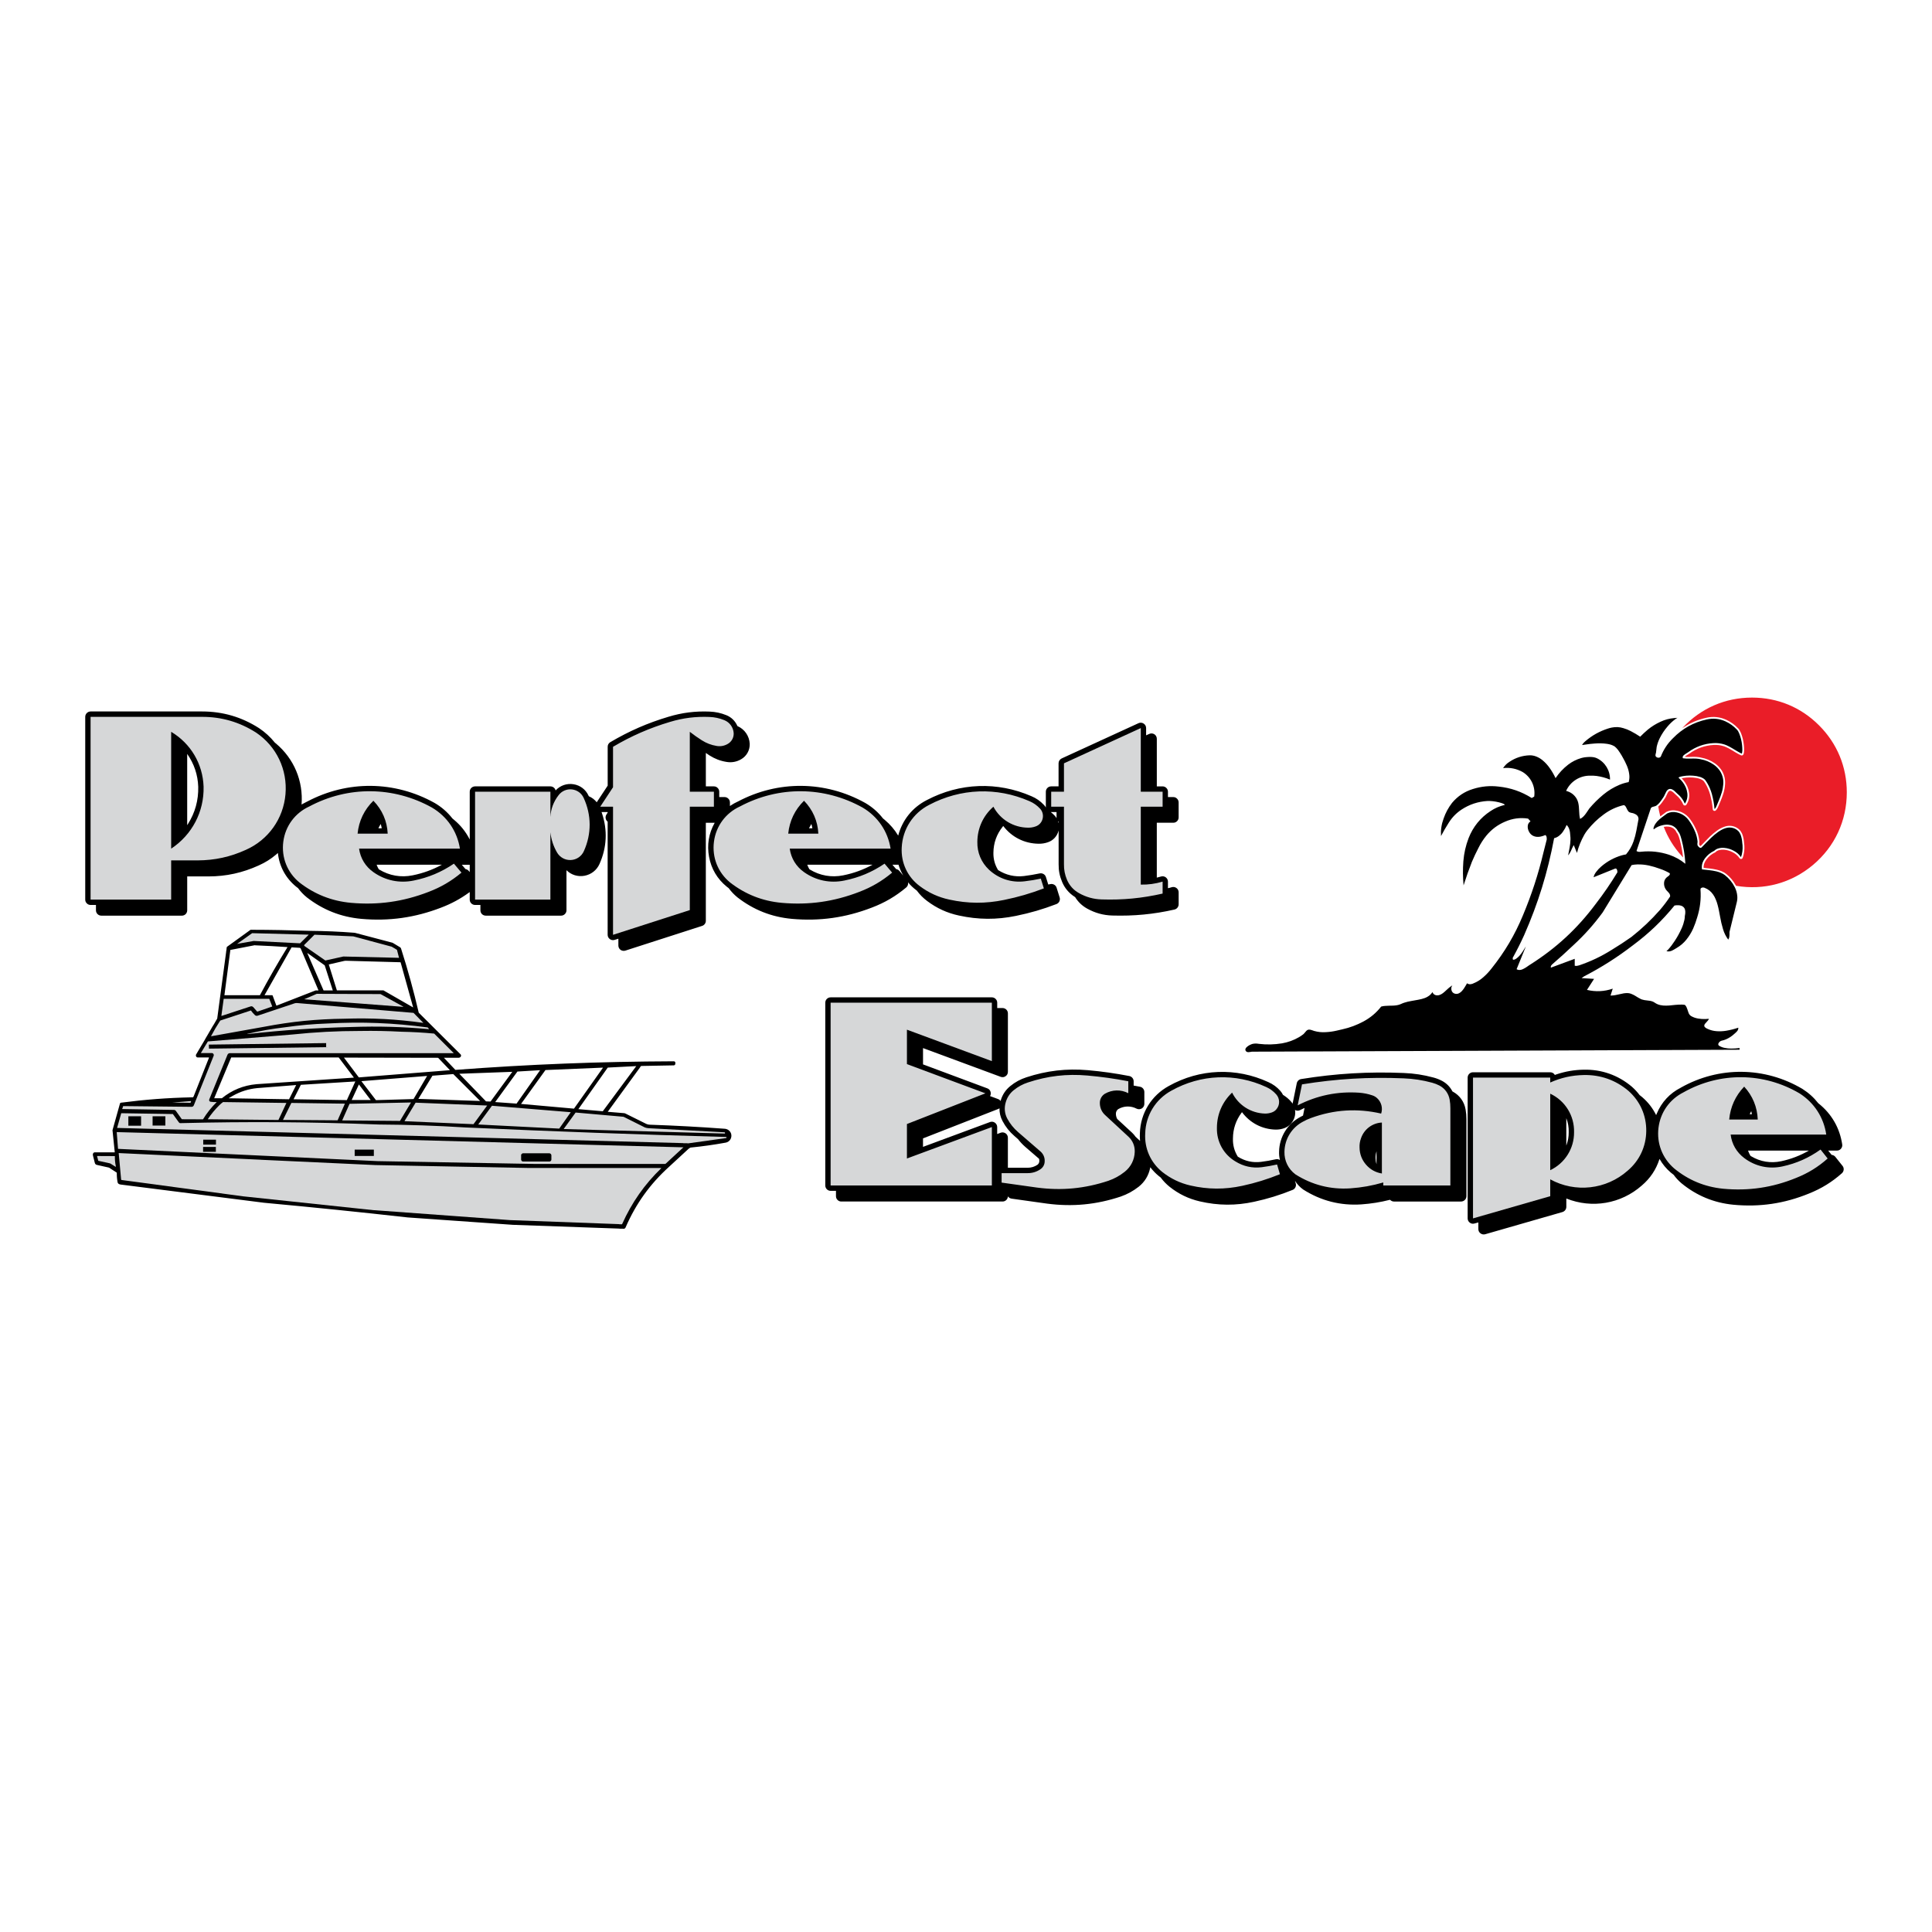 <?xml version="1.0" encoding="utf-8"?>
<!-- Generator: Adobe Illustrator 13.0.0, SVG Export Plug-In . SVG Version: 6.00 Build 14948)  -->
<!DOCTYPE svg PUBLIC "-//W3C//DTD SVG 1.0//EN" "http://www.w3.org/TR/2001/REC-SVG-20010904/DTD/svg10.dtd">
<svg version="1.0" id="Layer_1" xmlns="http://www.w3.org/2000/svg" xmlns:xlink="http://www.w3.org/1999/xlink" x="0px" y="0px"
	 width="192.756px" height="192.756px" viewBox="0 0 192.756 192.756" enable-background="new 0 0 192.756 192.756"
	 xml:space="preserve">
<g>
	<polygon fill-rule="evenodd" clip-rule="evenodd" fill="#FFFFFF" points="0,0 192.756,0 192.756,192.756 0,192.756 0,0 	"/>
	<path fill-rule="evenodd" clip-rule="evenodd" d="M29.548,108.255l-3.859,0.303c-0.899,0.086-1.704,0.339-2.49,0.786l-0.389,0.23
		l6.028,0.1L29.548,108.255L29.548,108.255z M35.45,107.897l-5.432,0.335l-0.728,1.441l5.314,0.086L35.45,107.897L35.45,107.897z
		 M35.807,108.196l-0.719,1.55h1.894L35.807,108.196L35.807,108.196z M23.068,105.503l-1.699,4.071h0.764
		c1.008-0.818,2.16-1.288,3.457-1.405l9.72-0.655l-1.518-2.011H23.068L23.068,105.503z M42.612,107.347l-6.557,0.52l1.455,1.894
		l3.75-0.108L42.612,107.347L42.612,107.347z M45.224,107.161l-2.079,0.163l-1.405,2.313l6.164,0.208L45.224,107.161L45.224,107.161
		z M34.315,105.517l1.487,1.975l9.088-0.719l-1.18-1.238L34.315,105.517L34.315,105.517z M51.112,106.936l-5.287,0.194l2.666,2.756
		l0.452,0.014L51.112,106.936L51.112,106.936z M53.887,106.772l-2.264,0.136l-2.219,3.046l2.133,0.153L53.887,106.772
		L53.887,106.772z M60.154,106.533c-0.013-0.014-0.027-0.019-0.045-0.014l-5.689,0.239l-2.436,3.381l5.283,0.47L60.154,106.533
		L60.154,106.533z M63.48,106.366l-2.829,0.145c-0.014,0.004-0.023,0.014-0.032,0.026l-2.915,4.122l2.436,0.212L63.48,106.366
		L63.48,106.366z M25.414,94.305l-2.381,0.461c-0.019,0.005-0.032,0.005-0.05,0.005l-0.587,4.478c0,0.014-0.005,0.023-0.014,0.032
		c0.009,0.005,0.022,0.009,0.032,0.014h3.516c0.899-1.681,1.758-3.181,2.756-4.804c-1.107-0.077-2.115-0.131-3.222-0.176
		C25.445,94.314,25.432,94.31,25.414,94.305L25.414,94.305z M29.092,94.518l-2.702,4.776h0.768c0.009,0,0.023,0.005,0.032,0.009
		c0.004,0.01,0.014,0.019,0.014,0.031l0.366,0.985c0.004,0.005,0.009,0.009,0.018,0.014c0.005,0,0.014,0,0.018-0.005l3.873-1.509
		c0.014-0.005,0.027-0.005,0.045-0.005h0.253l-1.767-4.162c-0.023-0.054-0.077-0.09-0.136-0.09L29.092,94.518L29.092,94.518z
		 M30.651,95.073l1.631,3.741h0.922l-0.809-2.503L30.651,95.073L30.651,95.073z M34.524,95.855c-0.073,0-0.136,0.004-0.208,0.022
		l-1.514,0.348l0.809,2.585h4.645l2.965,1.703l-1.248-4.487c-0.009-0.018-0.031-0.027-0.049-0.023L34.524,95.855L34.524,95.855z
		 M24.998,92.764c2.061,0.004,3.936,0.041,5.996,0.108c1.482,0.014,2.829,0.072,4.312,0.186c0.072,0.004,0.135,0.013,0.203,0.036
		l3.62,0.954c0.018,0.005,0.032,0.009,0.049,0.018c0.009,0.004,0.019,0.009,0.032,0.018l0.714,0.43
		c0.041,0.027,0.072,0.067,0.086,0.113c0.696,2.178,1.247,4.18,1.767,6.407l4.175,4.158c0.023,0.026,0.036,0.054,0.045,0.085
		c0.014,0.082-0.022,0.158-0.086,0.204c-0.041,0.031-0.09,0.05-0.145,0.05h-1.478l1.144,1.211
		c7.483-0.561,14.302-0.827,21.804-0.858c0.014,0,0.027,0.004,0.041,0.009c0.068,0.022,0.113,0.09,0.104,0.162
		c-0.004,0.032-0.009,0.063-0.009,0.1c-0.004,0.036-0.018,0.067-0.045,0.095c-0.027,0.023-0.063,0.036-0.1,0.041l-3.213,0.059
		c-0.031,0-0.063,0.014-0.085,0.031c-0.027,0.027-0.05,0.06-0.063,0.1l-3.231,4.442l1.631,0.136c0.059,0.005,0.108,0.022,0.158,0.05
		l2.056,1.021c0.118,0.054,0.24,0.081,0.366,0.081c2.576,0.09,4.917,0.217,7.488,0.406c0.172,0.019,0.321,0.091,0.443,0.213
		c0.118,0.122,0.186,0.275,0.194,0.447s-0.045,0.334-0.149,0.47c-0.109,0.136-0.249,0.222-0.42,0.253
		c-1.198,0.217-2.295,0.371-3.507,0.492c-0.009,0-0.014,0-0.022,0.005l-0.158,0.104l-1.961,1.808
		c-1.911,1.73-3.312,3.687-4.338,6.05c-0.018,0.046-0.045,0.077-0.086,0.104c-0.022,0.019-0.05,0.027-0.077,0.027l-0.429-0.005
		c-0.018-0.004-0.041-0.009-0.059-0.009L51.158,122.2l-10.484-0.737c-4.921-0.551-9.399-1.007-14.33-1.464l-14.297-1.816
		c-0.072-0.009-0.131-0.027-0.194-0.059c-0.059-0.031-0.1-0.086-0.118-0.153c-0.059-0.316-0.086-0.615-0.082-0.936
		c0-0.027-0.018-0.055-0.041-0.068c-0.022-0.009-0.041-0.018-0.054-0.031l-0.578-0.375l-0.054-0.041
		c-0.027-0.018-0.059-0.031-0.09-0.036l-0.999-0.222l-0.163-0.04H9.656c-0.068-0.014-0.122-0.055-0.158-0.108
		c-0.018-0.027-0.027-0.055-0.036-0.086l-0.185-0.732c-0.009-0.036-0.014-0.067-0.014-0.1c-0.005-0.067,0.022-0.131,0.072-0.181
		c0.032-0.031,0.072-0.045,0.118-0.045h1.997l-0.226-2.21l0.746-2.661c0.009-0.045,0.045-0.077,0.09-0.082
		c2.418-0.315,4.627-0.483,7.063-0.537h0.104c0.018,0,0.032-0.009,0.045-0.022c0.022-0.019,0.036-0.046,0.045-0.072
		c0.005-0.014,0.009-0.027,0.019-0.041l1.5-3.777c0.005-0.01,0.009-0.023,0.014-0.036c0-0.005,0-0.014-0.005-0.019
		c-0.004-0.004-0.009-0.004-0.013-0.009h-1.094c-0.077,0-0.145-0.041-0.176-0.113c-0.027-0.054-0.027-0.113-0.004-0.172l0.059-0.099
		l0.836-1.41c0.013-0.041,0.031-0.072,0.054-0.104l0.059-0.1c0.018-0.04,0.041-0.072,0.063-0.107l0.059-0.1
		c0.018-0.041,0.041-0.072,0.063-0.108l0.059-0.1c0.014-0.027,0.027-0.05,0.041-0.072l0.361-0.619l0.131-0.208l0.326-0.564
		c0.004-0.005,0.004-0.01,0.004-0.014l0.89-6.639c-0.004-0.018-0.004-0.031,0-0.05c0.004-0.027,0.014-0.054,0.018-0.081
		c0.009-0.054,0.014-0.104,0.023-0.158c0-0.018,0-0.032,0-0.05c0.004-0.045,0.009-0.09,0.022-0.135
		c0.009-0.027,0.022-0.045,0.045-0.054L24.998,92.764L24.998,92.764z M37.791,86.727l0.045,0.027
		c1.017,0.615,2.165,0.813,3.326,0.579c1.053-0.212,1.979-0.551,2.923-1.058h-6.507l0.023,0.063
		C37.655,86.479,37.714,86.596,37.791,86.727L37.791,86.727z M80.756,86.727l0.045,0.027c1.017,0.615,2.165,0.813,3.326,0.579
		c1.053-0.212,1.979-0.551,2.924-1.058h-6.507l0.022,0.063C80.621,86.479,80.679,86.596,80.756,86.727L80.756,86.727z
		 M105.411,81.02h-0.533c-0.014,0-0.027,0-0.041,0l0.005,0.004c0.136,0.109,0.253,0.217,0.375,0.344
		c0.077,0.081,0.141,0.167,0.199,0.262v-0.004c-0.005-0.022-0.005-0.045-0.005-0.072V81.02L105.411,81.02z M90.119,87.355
		l-0.063-0.113c-0.176-0.316-0.307-0.624-0.411-0.967h-0.606l0.366,0.43l0.009,0.004c0.126,0.022,0.235,0.086,0.316,0.181
		L90.119,87.355L90.119,87.355z M37.99,82.212l-0.037,0.054c-0.077,0.126-0.14,0.244-0.203,0.375h0.334l-0.014-0.09
		C38.048,82.434,38.021,82.33,37.99,82.212L37.99,82.212z M80.955,82.212l-0.036,0.054c-0.077,0.126-0.14,0.244-0.208,0.375h0.339
		l-0.014-0.09C81.014,82.434,80.987,82.33,80.955,82.212L80.955,82.212z M116.527,88.616l0.177-0.041l0.203-0.059
		c0.163-0.049,0.334-0.018,0.47,0.082c0.141,0.104,0.217,0.258,0.217,0.43v1.197c0,0.244-0.176,0.465-0.415,0.52
		c-2.098,0.475-4.059,0.66-6.209,0.597c-0.899-0.027-1.713-0.253-2.504-0.691c-0.502-0.28-0.899-0.655-1.202-1.148l-0.072-0.045
		c-0.556-0.366-0.967-0.854-1.225-1.468c-0.244-0.574-0.356-1.139-0.348-1.763V82.85l-0.009,0.036
		c-0.141,0.542-0.533,0.972-1.067,1.148c-0.303,0.104-0.596,0.149-0.912,0.145c-1.41-0.013-2.685-0.651-3.538-1.771l-0.063,0.082
		c-0.601,0.75-0.908,1.626-0.917,2.585c-0.014,0.624,0.14,1.197,0.465,1.73l0.022,0.014c0.782,0.493,1.649,0.691,2.567,0.583
		c0.542-0.068,1.03-0.149,1.563-0.262c0.135-0.027,0.267-0.004,0.384,0.063c0.117,0.068,0.198,0.172,0.239,0.303l0.23,0.741
		l0.217-0.041c0.131-0.027,0.263-0.005,0.38,0.063c0.117,0.068,0.199,0.172,0.239,0.303l0.303,0.971
		c0.041,0.131,0.027,0.267-0.031,0.394c-0.059,0.122-0.163,0.212-0.289,0.262c-1.355,0.52-2.626,0.89-4.045,1.18
		c-1.929,0.397-3.76,0.384-5.685-0.036c-1.179-0.253-2.205-0.723-3.172-1.451c-0.402-0.303-0.732-0.633-1.031-1.04l-0.036-0.027
		c-0.316-0.235-0.583-0.488-0.836-0.791v0.013c0.031,0.185-0.037,0.371-0.181,0.493c-1.057,0.886-2.155,1.527-3.443,2.015
		c-2.603,1.003-5.188,1.369-7.962,1.121c-2.029-0.185-3.828-0.895-5.437-2.146c-0.339-0.275-0.614-0.569-0.876-0.921l-0.19-0.145
		c-0.94-0.764-1.541-1.776-1.763-2.969c-0.226-1.188-0.036-2.35,0.561-3.407h-0.885v9.783c0,0.23-0.149,0.434-0.371,0.506
		l-7.659,2.467c-0.163,0.05-0.339,0.022-0.479-0.077c-0.14-0.104-0.217-0.262-0.217-0.434v-0.678l-0.37,0.117
		c-0.167,0.055-0.339,0.027-0.479-0.077c-0.14-0.099-0.221-0.257-0.221-0.429V81.978c-0.108-0.081-0.176-0.199-0.199-0.334
		c-0.022-0.135,0.004-0.267,0.082-0.384l0.117-0.185V81.02h-0.61l0.041,0.113c0.574,1.69,0.488,3.438-0.244,5.065
		c-0.276,0.619-0.823,1.048-1.487,1.175c-0.665,0.126-1.329-0.077-1.808-0.551v3.999c0,0.145-0.059,0.276-0.158,0.375
		c-0.104,0.104-0.235,0.158-0.38,0.158h-7.515c-0.145,0-0.276-0.055-0.38-0.154c-0.099-0.104-0.153-0.235-0.153-0.38v-0.533h-0.533
		c-0.145,0-0.276-0.054-0.38-0.158c-0.099-0.099-0.153-0.23-0.153-0.375V89l-0.045,0.032c-0.89,0.65-1.78,1.129-2.811,1.522
		c-2.603,1.003-5.188,1.369-7.962,1.121c-2.029-0.185-3.828-0.895-5.436-2.146c-0.339-0.275-0.615-0.569-0.876-0.921l-0.19-0.145
		c-1.044-0.854-1.677-2.02-1.821-3.362l-0.171,0.153c-0.538,0.457-1.089,0.8-1.735,1.089c-1.618,0.737-3.236,1.094-5.012,1.098
		h-2.128v3.38c0,0.145-0.055,0.276-0.154,0.38c-0.104,0.099-0.234,0.154-0.379,0.154h-8.035c-0.145,0-0.275-0.055-0.379-0.154
		c-0.1-0.104-0.158-0.235-0.158-0.38v-0.533H9.037c-0.14,0-0.275-0.054-0.375-0.158c-0.104-0.099-0.158-0.23-0.158-0.375V71.521
		c0-0.145,0.054-0.276,0.158-0.38c0.1-0.099,0.235-0.158,0.375-0.158h11.121c2.065,0,3.949,0.551,5.685,1.663
		c0.615,0.416,1.116,0.872,1.582,1.45l0.104,0.082c1.803,1.518,2.739,3.741,2.558,6.091l0.059-0.036
		c0.158-0.09,0.303-0.167,0.466-0.244l0.032-0.014c4.026-2.137,8.73-2.087,12.711,0.131c0.705,0.411,1.279,0.913,1.785,1.554
		l0.163,0.136c0.664,0.556,1.166,1.188,1.563,1.961V78.99c0-0.145,0.054-0.275,0.153-0.375c0.104-0.104,0.235-0.158,0.38-0.158
		h7.515c0.244,0,0.461,0.167,0.52,0.407l0.023-0.027c0.461-0.483,1.112-0.7,1.771-0.592s1.207,0.524,1.486,1.13l0.032,0.067
		l0.013,0.005c0.312,0.135,0.565,0.33,0.777,0.596l1.093-1.659v-3.877c-0.004-0.189,0.095-0.361,0.262-0.461
		c1.88-1.107,3.715-1.912,5.807-2.535c1.364-0.411,2.67-0.574,4.099-0.515c0.583,0.023,1.116,0.136,1.658,0.353
		c0.511,0.204,0.899,0.583,1.116,1.089l0.018,0.009c0.705,0.312,1.17,0.985,1.211,1.758c0.023,0.642-0.307,1.233-0.863,1.55
		c-0.452,0.262-0.958,0.353-1.473,0.258c-0.61-0.1-1.143-0.307-1.667-0.637l-0.375-0.253v3.334h0.804
		c0.145,0,0.276,0.055,0.375,0.158c0.104,0.1,0.158,0.23,0.158,0.375v0.534h0.533c0.145,0,0.276,0.059,0.375,0.158
		c0.104,0.104,0.158,0.235,0.158,0.379v0.357l0.136-0.09c0.203-0.131,0.397-0.239,0.614-0.339l0.032-0.014
		c4.026-2.137,8.73-2.087,12.711,0.131c0.705,0.411,1.279,0.913,1.781,1.554l0.167,0.136c0.547,0.461,0.976,0.962,1.347,1.573
		c0.411-1.559,1.423-2.815,2.86-3.547c3.285-1.727,7.031-1.866,10.435-0.384c0.483,0.203,0.881,0.483,1.238,0.863
		c0.081,0.081,0.145,0.163,0.203,0.262v-0.004c-0.005-0.022-0.005-0.045-0.005-0.072V78.99c0-0.145,0.054-0.275,0.153-0.375
		c0.104-0.104,0.235-0.158,0.38-0.158h0.736v-2.3c0-0.212,0.122-0.397,0.312-0.488l7.663-3.516c0.168-0.077,0.357-0.063,0.511,0.036
		c0.158,0.1,0.249,0.267,0.249,0.452v0.723l0.312-0.14c0.167-0.077,0.353-0.063,0.511,0.032c0.153,0.099,0.244,0.266,0.244,0.452
		v4.749h0.578c0.141,0,0.276,0.055,0.375,0.158c0.104,0.1,0.158,0.23,0.158,0.375v0.534h0.533c0.145,0,0.276,0.054,0.375,0.158
		c0.104,0.104,0.158,0.235,0.158,0.379v1.491c0,0.145-0.054,0.276-0.158,0.379c-0.099,0.1-0.23,0.154-0.375,0.154h-1.645v5.473
		h0.014c0.14-0.032,0.271-0.068,0.411-0.109c0.162-0.049,0.334-0.018,0.47,0.082c0.136,0.104,0.217,0.258,0.217,0.429V88.616
		L116.527,88.616z M18.676,75.217v7.108l0.067-0.099c0.723-1.139,1.066-2.381,1.035-3.732
		C19.733,77.292,19.367,76.203,18.676,75.217L18.676,75.217z M46.865,87.007v-0.732h-0.791l0.366,0.43l0.009,0.004
		c0.127,0.022,0.235,0.086,0.316,0.181L46.865,87.007L46.865,87.007z M105.619,82.122v-0.145l-0.009-0.009
		c-0.019-0.014-0.036-0.027-0.055-0.045l0.009,0.018C105.588,82,105.601,82.059,105.619,82.122L105.619,82.122z M157.012,84.314
		c-0.059,0.099-0.107,0.199-0.158,0.307c-0.049,0.113-0.095,0.212-0.145,0.325c-0.035,0.073-0.072,0.136-0.117,0.208
		c-0.041,0.068-0.086,0.126-0.14,0.185l0.148-0.772c0.05-0.267,0.077-0.515,0.086-0.786c0.005-0.136,0-0.262-0.018-0.398
		c-0.005-0.122-0.019-0.235-0.032-0.353c-0.018-0.122-0.045-0.226-0.086-0.343c-0.04-0.108-0.095-0.204-0.167-0.294
		c-0.026-0.031-0.05-0.059-0.081-0.085c-0.1,0.244-0.217,0.457-0.371,0.673c-0.107,0.158-0.234,0.289-0.384,0.407
		c-0.149,0.117-0.307,0.194-0.492,0.239c-0.646,3.435-1.591,6.489-2.996,9.684c-0.361,0.795-0.719,1.5-1.139,2.264l0.022,0.172
		c0.059,0.009,0.113,0.004,0.167-0.014c0.041-0.014,0.077-0.032,0.113-0.054c0.04-0.027,0.077-0.05,0.113-0.081
		c0.117-0.091,0.217-0.186,0.315-0.303c0.1-0.118,0.182-0.235,0.268-0.362l0.32-0.511L151.31,96.7
		c0.086,0.05,0.176,0.077,0.271,0.077c0.1,0,0.19-0.018,0.285-0.054c0.05-0.023,0.095-0.041,0.145-0.068
		c0.1-0.049,0.189-0.104,0.285-0.167l0.275-0.19c0.045-0.032,0.09-0.059,0.136-0.086c2.58-1.64,4.659-3.565,6.489-6.015
		c0.809-1.048,1.486-2.038,2.173-3.167c0-0.059-0.004-0.108-0.014-0.167c-0.009-0.041-0.018-0.072-0.036-0.108
		c-0.004-0.014-0.013-0.027-0.022-0.041c-0.009-0.014-0.022-0.027-0.031-0.036c-0.027-0.018-0.055-0.027-0.086-0.027
		c-0.019,0.004-0.036,0.004-0.055,0.014l-2.128,0.858c0.014-0.09,0.041-0.167,0.077-0.249c0.049-0.099,0.099-0.181,0.162-0.266
		c0.158-0.212,0.321-0.384,0.52-0.556c0.605-0.52,1.257-0.876,2.021-1.107c0.153-0.041,0.294-0.077,0.451-0.1
		c0.335-0.397,0.579-0.813,0.751-1.306c0.126-0.361,0.212-0.696,0.284-1.071c0.077-0.393,0.145-0.754,0.213-1.148
		c0-0.054-0.005-0.099-0.019-0.149c-0.022-0.086-0.063-0.158-0.127-0.221c-0.049-0.045-0.099-0.082-0.157-0.113
		c-0.023-0.013-0.041-0.022-0.063-0.031c-0.041-0.023-0.082-0.041-0.122-0.054c-0.045-0.018-0.086-0.027-0.131-0.037l-0.127-0.022
		c-0.045-0.014-0.081-0.022-0.122-0.041s-0.077-0.036-0.113-0.068c-0.018-0.018-0.036-0.036-0.054-0.059
		c-0.036-0.049-0.063-0.094-0.091-0.149l-0.081-0.167c-0.027-0.054-0.054-0.104-0.086-0.153c-0.014-0.023-0.031-0.041-0.05-0.059
		c-0.018-0.018-0.036-0.036-0.059-0.045c-0.022-0.013-0.045-0.022-0.067-0.027c-0.746,0.176-1.392,0.479-2.007,0.935
		c-0.623,0.457-1.134,0.954-1.618,1.559c-0.117,0.149-0.217,0.29-0.312,0.457c-0.329,0.592-0.564,1.166-0.736,1.821L157.012,84.314
		L157.012,84.314z M162.787,86.311l-2.888,4.722c-0.886,1.207-1.794,2.224-2.892,3.24c-0.723,0.687-1.396,1.297-2.151,1.948
		c-0.018,0.022-0.036,0.041-0.054,0.063c-0.014,0.019-0.032,0.036-0.046,0.059c-0.009,0.019-0.018,0.041-0.026,0.063
		c-0.014,0.045-0.014,0.09,0.004,0.136l2.377-0.881v0.687c0.063,0.018,0.127,0.022,0.194,0.018c0.05-0.009,0.095-0.014,0.145-0.027
		s0.1-0.027,0.149-0.041c1.152-0.397,2.155-0.876,3.19-1.523c0.695-0.42,1.311-0.827,1.975-1.292
		c1.058-0.836,1.952-1.681,2.843-2.688c0.379-0.443,0.7-0.868,1.021-1.352c0.01-0.081-0.004-0.158-0.04-0.235
		c-0.019-0.036-0.036-0.067-0.063-0.099c-0.036-0.05-0.077-0.09-0.122-0.136l-0.041-0.045c-0.23-0.217-0.352-0.511-0.339-0.827
		c0.005-0.153,0.05-0.294,0.136-0.425c0.032-0.045,0.063-0.082,0.104-0.117c0.018-0.018,0.031-0.032,0.05-0.045
		c0.031-0.027,0.067-0.05,0.104-0.077c0.036-0.027,0.063-0.05,0.1-0.082c0.014-0.014,0.027-0.027,0.036-0.041
		c0.014-0.014,0.022-0.027,0.031-0.045c0.019-0.027,0.022-0.063,0.019-0.095c-0.005-0.022-0.01-0.041-0.023-0.059
		c-0.32-0.181-0.628-0.32-0.976-0.438c-0.37-0.136-0.714-0.24-1.099-0.326c-0.384-0.081-0.745-0.117-1.143-0.108
		C163.162,86.248,162.981,86.271,162.787,86.311L162.787,86.311z M157.306,79.695c0.067,0.122,0.113,0.24,0.149,0.375
		c0.031,0.135,0.055,0.262,0.068,0.402l0.054,0.836c0.014,0.135,0.036,0.262,0.067,0.397c0.136-0.068,0.244-0.149,0.348-0.258
		c0.1-0.104,0.186-0.208,0.268-0.33l0.316-0.466c0.434-0.51,0.867-0.94,1.383-1.369c0.506-0.416,1.021-0.728,1.626-0.985
		c0.303-0.122,0.588-0.208,0.908-0.267c0.077-0.276,0.096-0.542,0.05-0.822c-0.04-0.29-0.117-0.551-0.23-0.818
		c-0.117-0.275-0.239-0.52-0.389-0.782l-0.14-0.249c-0.113-0.189-0.222-0.357-0.353-0.538c-0.054-0.068-0.104-0.126-0.163-0.19
		c-0.049-0.054-0.104-0.099-0.162-0.149c-0.027-0.018-0.055-0.036-0.082-0.05c-0.104-0.059-0.203-0.099-0.315-0.136
		c-0.127-0.036-0.24-0.063-0.366-0.081c-0.416-0.059-0.796-0.068-1.211-0.036c-0.344,0.022-0.655,0.059-0.994,0.113l-0.194,0.027
		c-0.036,0.009-0.068,0.009-0.1,0.014c0.036-0.068,0.076-0.127,0.127-0.186c0.067-0.082,0.135-0.145,0.217-0.212
		c0.678-0.574,1.396-0.972,2.241-1.247c0.131-0.045,0.253-0.072,0.389-0.1c0.389-0.077,0.764-0.059,1.143,0.059
		c0.267,0.077,0.502,0.172,0.746,0.299c0.33,0.171,0.623,0.348,0.936,0.555c0.248-0.252,0.487-0.474,0.759-0.705
		c0.397-0.325,0.805-0.574,1.274-0.791c0.434-0.203,0.863-0.316,1.347-0.361c0.117-0.014,0.222-0.022,0.339-0.027
		c-0.072,0.036-0.14,0.077-0.212,0.131c-0.303,0.226-0.557,0.465-0.796,0.754c-0.308,0.362-0.547,0.723-0.759,1.144
		c-0.141,0.285-0.24,0.564-0.308,0.876l-0.067,0.565l-0.032,0.122c-0.013,0.041-0.018,0.077-0.022,0.118c0,0.018,0,0.036,0,0.054
		c0.005,0.041,0.022,0.073,0.045,0.104c0.014,0.019,0.032,0.032,0.051,0.045c0.09,0.072,0.212,0.09,0.324,0.045
		c0.046-0.018,0.086-0.05,0.113-0.091c0.28-0.709,0.669-1.301,1.216-1.834c0.939-0.962,2.061-1.586,3.376-1.871
		c0.637-0.14,1.261-0.077,1.853,0.189c0.442,0.204,0.809,0.465,1.144,0.823c0.049,0.049,0.09,0.104,0.126,0.163
		c0.041,0.077,0.077,0.145,0.108,0.226c0.154,0.379,0.239,0.746,0.285,1.152c0.018,0.18,0.027,0.348,0.027,0.528
		c0,0.068-0.01,0.126-0.019,0.194c-0.005,0.05-0.019,0.09-0.041,0.136c-0.167-0.077-0.316-0.158-0.474-0.253l-0.507-0.303
		c-0.181-0.109-0.353-0.195-0.542-0.281c-0.063-0.027-0.122-0.049-0.189-0.072c-0.366-0.117-0.724-0.163-1.112-0.14
		c-0.926,0.054-1.758,0.353-2.508,0.899l-0.33,0.212c-0.054,0.036-0.1,0.072-0.145,0.117c-0.018,0.018-0.036,0.041-0.05,0.063
		c-0.014,0.023-0.022,0.045-0.031,0.068c-0.005,0.027-0.009,0.049-0.005,0.072c0,0.027,0.01,0.054,0.022,0.081
		c0.118,0.018,0.23,0.027,0.353,0.032c0.118,0.004,0.23,0.004,0.353,0l0.353-0.005c0.181-0.004,0.348,0.009,0.524,0.032
		c0.063,0.009,0.117,0.023,0.176,0.036c0.502,0.09,0.936,0.271,1.347,0.561c0.239,0.172,0.43,0.371,0.597,0.614
		c0.258,0.407,0.366,0.854,0.325,1.333c-0.022,0.285-0.067,0.542-0.153,0.818c-0.086,0.28-0.176,0.528-0.289,0.795l-0.194,0.461
		c-0.027,0.067-0.055,0.126-0.086,0.19c-0.022,0.041-0.041,0.077-0.067,0.113c-0.023,0.032-0.05,0.059-0.082,0.085
		c-0.045-0.524-0.131-0.999-0.267-1.504c-0.113-0.402-0.262-0.75-0.475-1.112c-0.05-0.086-0.104-0.167-0.162-0.249
		c-0.063-0.082-0.136-0.145-0.222-0.194c-0.1-0.059-0.194-0.104-0.303-0.14c-0.117-0.036-0.226-0.063-0.348-0.085
		c-0.483-0.077-0.936-0.077-1.419,0.009c-0.082,0.013-0.154,0.032-0.23,0.054c-0.05,0.014-0.095,0.032-0.136,0.059
		c-0.014,0-0.019,0.009-0.022,0.023c0,0.013,0,0.022,0.009,0.031c0.312,0.271,0.542,0.579,0.71,0.958
		c0.076,0.181,0.121,0.353,0.148,0.547c0.055,0.38-0.031,0.746-0.244,1.066c-0.176-0.402-0.425-0.728-0.759-1.003l-0.262-0.249
		c-0.046-0.041-0.091-0.077-0.141-0.113c-0.05-0.031-0.1-0.054-0.153-0.077c-0.059-0.018-0.118-0.027-0.177-0.027
		c-0.067,0.005-0.126,0.023-0.181,0.063c-0.054,0.036-0.099,0.082-0.136,0.135c-0.022,0.032-0.036,0.059-0.054,0.091
		c-0.036,0.067-0.067,0.131-0.1,0.199c-0.031,0.068-0.063,0.131-0.095,0.199c-0.014,0.036-0.031,0.063-0.05,0.095l-0.194,0.289
		c-0.068,0.099-0.131,0.185-0.208,0.28c-0.095,0.122-0.203,0.221-0.329,0.312c-0.019,0.014-0.037,0.022-0.06,0.032
		c-0.04,0.018-0.081,0.032-0.126,0.045l-0.068,0.018c-0.045,0.009-0.086,0.018-0.131,0.037c-0.022,0.009-0.041,0.014-0.059,0.027
		c-0.019,0.009-0.036,0.018-0.05,0.032c-0.036,0.027-0.059,0.063-0.072,0.104l-1.419,4.234c0.059,0.041,0.117,0.063,0.186,0.077
		c0.05,0.009,0.1,0.014,0.148,0.009c0.055,0,0.104-0.004,0.154-0.014c0.958-0.095,1.848,0.005,2.761,0.303
		c0.605,0.208,1.125,0.493,1.622,0.899c0-0.054,0-0.108-0.004-0.163c-0.06-0.777-0.172-1.478-0.366-2.232
		c-0.032-0.122-0.063-0.23-0.104-0.353c-0.031-0.099-0.067-0.185-0.112-0.28c-0.032-0.068-0.072-0.122-0.122-0.181
		c-0.05-0.104-0.108-0.194-0.181-0.285c-0.194-0.226-0.452-0.366-0.751-0.393c-0.193-0.022-0.379-0.014-0.573,0.027
		c-0.353,0.068-0.66,0.208-0.944,0.43c-0.005-0.018-0.014-0.036-0.014-0.059c-0.005-0.032-0.005-0.063,0-0.095
		c0.004-0.013,0.009-0.027,0.014-0.041c0.041-0.126,0.09-0.24,0.167-0.353c0.112-0.167,0.235-0.307,0.389-0.438
		c0.153-0.136,0.303-0.249,0.47-0.371l0.321-0.235c0.298-0.145,0.619-0.181,0.944-0.104c0.497,0.108,0.913,0.379,1.211,0.791
		c0.28,0.389,0.488,0.772,0.664,1.22c0.113,0.298,0.181,0.587,0.213,0.908c0,0.027,0,0.05-0.005,0.077l-0.009,0.072
		c0,0.023-0.005,0.045-0.005,0.072c-0.004,0.041,0,0.072,0.009,0.109c0.005,0.014,0.005,0.027,0.01,0.041
		c0.036,0.063,0.076,0.118,0.131,0.167c0.022,0.023,0.05,0.041,0.081,0.059c0.018,0.005,0.031,0.014,0.045,0.018
		c0.05,0.009,0.096,0,0.136-0.027c0.325-0.339,0.624-0.646,0.963-0.976c0.226-0.217,0.447-0.402,0.705-0.587
		c0.122-0.082,0.234-0.154,0.365-0.222c0.122-0.063,0.235-0.108,0.366-0.149c0.127-0.036,0.239-0.059,0.371-0.063
		c0.267-0.004,0.511,0.063,0.731,0.212c0.122,0.082,0.217,0.176,0.294,0.303c0.077,0.122,0.131,0.244,0.167,0.389
		c0.041,0.145,0.068,0.28,0.086,0.434c0.005,0.049,0.01,0.095,0.014,0.149c0.063,0.402,0.055,0.782-0.036,1.184
		c-0.022,0.099-0.05,0.185-0.086,0.285c-0.189-0.275-0.425-0.483-0.723-0.637c-0.294-0.158-0.588-0.253-0.922-0.285
		c-0.199-0.022-0.38-0.009-0.574,0.041c-0.172,0.041-0.32,0.122-0.447,0.244c-0.38,0.181-0.683,0.429-0.936,0.764
		c-0.095,0.131-0.167,0.262-0.226,0.411c-0.081,0.226-0.104,0.447-0.063,0.683l0.719,0.077c0.244,0.027,0.465,0.063,0.705,0.118
		c0.158,0.036,0.298,0.081,0.447,0.145c0.149,0.059,0.275,0.131,0.406,0.226c0.425,0.334,0.746,0.727,0.994,1.211
		c0.141,0.28,0.222,0.565,0.249,0.876c0.018,0.208,0.004,0.402-0.045,0.605l-0.732,2.987v0.24c0,0.054-0.005,0.104-0.01,0.158
		c-0.004,0.05-0.013,0.1-0.021,0.149c-0.019,0.077-0.051,0.145-0.096,0.213c-0.239-0.33-0.411-0.669-0.523-1.062
		c-0.123-0.411-0.213-0.791-0.285-1.211l-0.117-0.614c-0.041-0.204-0.082-0.389-0.136-0.587c-0.05-0.19-0.108-0.362-0.186-0.542
		c-0.072-0.171-0.149-0.325-0.258-0.479c-0.212-0.312-0.492-0.533-0.84-0.669c-0.096-0.041-0.19-0.045-0.285-0.018
		c-0.031,0.013-0.059,0.027-0.086,0.049c-0.027,0.023-0.04,0.05-0.045,0.086c-0.005,0.018-0.005,0.036-0.005,0.054
		c0.068,0.962-0.04,1.853-0.329,2.774c-0.113,0.393-0.24,0.741-0.402,1.116c-0.186,0.412-0.402,0.764-0.683,1.112
		c-0.275,0.339-0.583,0.601-0.958,0.822c-0.1,0.063-0.189,0.118-0.294,0.176c-0.067,0.041-0.131,0.072-0.203,0.104
		c-0.067,0.027-0.131,0.045-0.208,0.059c-0.108,0.023-0.217,0.014-0.32-0.022c0.059-0.045,0.108-0.086,0.158-0.14
		c0.257-0.285,0.47-0.565,0.678-0.89c0.271-0.411,0.483-0.805,0.687-1.256c0.122-0.275,0.208-0.542,0.271-0.836
		c0.026-0.126,0.04-0.249,0.04-0.375c0-0.018,0.005-0.036,0.01-0.054c0.031-0.14,0.045-0.271,0.036-0.411
		c-0.005-0.063-0.014-0.113-0.027-0.172c-0.032-0.122-0.1-0.221-0.199-0.298c-0.059-0.045-0.122-0.077-0.194-0.1
		c-0.095-0.027-0.181-0.045-0.28-0.045c-0.126-0.004-0.244,0.004-0.375,0.027c-1.247,1.532-2.558,2.784-4.148,3.967
		c-1.577,1.211-3.113,2.187-4.88,3.105l-0.244,0.171l1.247,0.077l-0.709,1.099c0.872,0.207,1.722,0.167,2.571-0.123l-0.222,0.688
		c0.153,0,0.294-0.009,0.442-0.036l0.886-0.186c0.072-0.009,0.141-0.018,0.217-0.022c0.222-0.018,0.43,0.022,0.633,0.122
		c0.104,0.045,0.194,0.091,0.294,0.153l0.275,0.168c0.095,0.059,0.186,0.104,0.285,0.153c0.031,0.014,0.063,0.027,0.1,0.04
		c0.085,0.027,0.167,0.046,0.257,0.063l0.529,0.068c0.09,0.013,0.167,0.031,0.253,0.063c0.086,0.031,0.158,0.067,0.235,0.121
		c0.172,0.118,0.348,0.199,0.556,0.244c0.099,0.023,0.189,0.036,0.294,0.045c0.207,0.014,0.397,0.014,0.609-0.004l0.624-0.063
		c0.212-0.018,0.406-0.027,0.623-0.027c0.104,0.005,0.199,0.01,0.303,0.027c0.068,0.059,0.118,0.127,0.158,0.208
		c0.041,0.081,0.072,0.163,0.1,0.248l0.041,0.132c0.027,0.09,0.054,0.167,0.09,0.253c0.019,0.041,0.041,0.072,0.063,0.113
		c0.05,0.072,0.108,0.126,0.186,0.171c0.212,0.118,0.425,0.194,0.664,0.235c0.249,0.045,0.475,0.063,0.728,0.055
		c0.127-0.005,0.244-0.01,0.37-0.023c-0.013,0.032-0.026,0.06-0.04,0.091c-0.019,0.027-0.041,0.054-0.059,0.081l-0.285,0.321
		c-0.018,0.027-0.036,0.05-0.05,0.081c-0.014,0.022-0.018,0.05-0.027,0.077c-0.004,0.027,0,0.054,0.005,0.081
		c0.009,0.027,0.018,0.054,0.041,0.077c0.022,0.031,0.045,0.054,0.076,0.076c0.027,0.023,0.059,0.041,0.091,0.059l0.126,0.063
		c0.29,0.132,0.574,0.204,0.896,0.227c0.32,0.022,0.619,0.009,0.936-0.041c0.429-0.072,0.812-0.167,1.225-0.308
		c0.009,0.072-0.005,0.145-0.037,0.217c-0.018,0.046-0.045,0.086-0.076,0.122c-0.031,0.041-0.063,0.077-0.1,0.113
		c-0.059,0.059-0.113,0.104-0.176,0.158c-0.258,0.239-0.524,0.416-0.85,0.556c-0.141,0.059-0.271,0.1-0.425,0.131
		c-0.127,0.036-0.227,0.113-0.294,0.227c-0.014,0.022-0.022,0.04-0.031,0.062c-0.005,0.019-0.01,0.041-0.01,0.063
		c0,0.041,0.01,0.077,0.036,0.113c0.019,0.018,0.032,0.031,0.055,0.045c0.181,0.108,0.361,0.177,0.569,0.213
		c0.208,0.045,0.406,0.063,0.619,0.063c0.293,0,0.556-0.019,0.845-0.055v0.172l-48.654,0.194c-0.046,0.009-0.082,0.014-0.127,0.022
		c-0.072,0.014-0.136,0.022-0.208,0.027c-0.045,0-0.086-0.005-0.126-0.014c-0.063-0.019-0.118-0.055-0.149-0.108
		c-0.019-0.022-0.027-0.05-0.036-0.082c-0.014-0.049-0.009-0.104,0.014-0.148c0.014-0.027,0.027-0.05,0.041-0.072
		c0.018-0.027,0.035-0.05,0.059-0.068c0.05-0.05,0.099-0.086,0.153-0.126c0.086-0.055,0.167-0.1,0.258-0.141
		c0.1-0.05,0.198-0.076,0.312-0.09c0.145-0.019,0.275-0.019,0.416,0.004c0.026,0.005,0.054,0.01,0.081,0.014
		c0.795,0.095,1.532,0.077,2.322-0.05c0.615-0.112,1.162-0.307,1.704-0.623c0.136-0.081,0.253-0.163,0.38-0.258
		c0.045-0.031,0.081-0.063,0.117-0.108c0.019-0.018,0.036-0.041,0.054-0.063l0.055-0.063c0.031-0.045,0.068-0.081,0.104-0.121
		c0.037-0.041,0.077-0.068,0.127-0.096s0.1-0.036,0.153-0.036c0.06,0,0.113,0.005,0.172,0.022c0.059,0.014,0.108,0.032,0.163,0.05
		c0.059,0.022,0.113,0.041,0.172,0.06c0.384,0.107,0.75,0.148,1.152,0.121c0.379-0.018,0.728-0.067,1.098-0.153
		c0.189-0.04,0.361-0.077,0.547-0.126c0.777-0.172,1.46-0.43,2.155-0.805c0.691-0.38,1.252-0.854,1.735-1.469
		c0.136-0.036,0.262-0.059,0.397-0.067c0.141-0.01,0.263-0.019,0.402-0.019c0.136,0,0.258-0.005,0.397-0.009
		c0.131-0.005,0.253-0.019,0.385-0.041c0.135-0.022,0.253-0.059,0.375-0.113c0.112-0.054,0.217-0.095,0.334-0.135
		c0.239-0.077,0.461-0.131,0.71-0.172l0.709-0.127c0.23-0.04,0.438-0.095,0.66-0.176c0.1-0.036,0.189-0.082,0.284-0.141
		c0.194-0.112,0.344-0.258,0.461-0.447c0.046,0.131,0.141,0.235,0.267,0.289c0.036,0.014,0.068,0.023,0.1,0.027
		c0.122,0.022,0.239,0.01,0.357-0.031c0.117-0.045,0.221-0.1,0.32-0.177c0.05-0.04,0.1-0.081,0.149-0.122l0.303-0.275
		c0.104-0.1,0.203-0.181,0.316-0.262c0.054-0.041,0.108-0.077,0.172-0.108c-0.059,0.081-0.096,0.171-0.1,0.275
		c-0.009,0.1,0.009,0.189,0.045,0.28c0.027,0.059,0.063,0.108,0.108,0.153c0.05,0.046,0.104,0.077,0.167,0.1
		c0.154,0.054,0.316,0.04,0.461-0.036c0.1-0.055,0.186-0.122,0.263-0.203c0.086-0.096,0.158-0.186,0.23-0.294
		c0.072-0.113,0.136-0.217,0.203-0.33l0.091-0.167c0.076,0.063,0.162,0.095,0.262,0.1c0.031,0,0.063,0,0.095-0.005
		c0.067-0.009,0.131-0.022,0.194-0.045c0.104-0.041,0.189-0.077,0.289-0.127l0.091-0.045c0.262-0.136,0.487-0.294,0.709-0.492
		c0.303-0.267,0.556-0.538,0.805-0.859c1.319-1.654,2.313-3.331,3.127-5.287c0.881-2.106,1.527-4.081,2.056-6.299l0.326-1.283
		c0-0.055,0-0.104-0.005-0.158c-0.005-0.036-0.009-0.068-0.014-0.1c-0.009-0.031-0.019-0.059-0.031-0.09
		c-0.022-0.041-0.055-0.072-0.1-0.095c-0.118,0.055-0.23,0.095-0.357,0.127c-0.122,0.036-0.239,0.054-0.366,0.054
		c-0.176,0.004-0.338-0.032-0.496-0.108c-0.163-0.086-0.29-0.208-0.38-0.371c-0.063-0.104-0.104-0.212-0.131-0.33
		c-0.022-0.117-0.027-0.226-0.01-0.339c0.032-0.172,0.127-0.312,0.271-0.402l-0.244-0.271c-0.795-0.122-1.555-0.018-2.291,0.303
		c-0.741,0.316-1.352,0.769-1.866,1.388c-0.325,0.397-0.578,0.795-0.805,1.256c-0.239,0.461-0.438,0.885-0.642,1.364
		c-0.312,0.795-0.573,1.532-0.831,2.35c-0.077-0.827-0.082-1.582-0.022-2.404c0.067-0.818,0.234-1.55,0.524-2.313
		c0.447-1.134,1.179-2.038,2.195-2.702c0.443-0.294,0.896-0.488,1.415-0.61c-0.005-0.022-0.014-0.041-0.036-0.054
		c-0.027-0.022-0.055-0.041-0.091-0.054c-0.045-0.022-0.09-0.041-0.14-0.059c-0.421-0.136-0.823-0.208-1.261-0.226
		c-0.068,0-0.122,0-0.186,0c-0.953,0.059-1.812,0.339-2.607,0.863c-0.52,0.348-0.927,0.764-1.261,1.293
		c-0.289,0.452-0.533,0.872-0.782,1.346c-0.036-0.61,0.046-1.17,0.258-1.744c0.199-0.579,0.47-1.075,0.841-1.563
		c0.561-0.669,1.247-1.13,2.083-1.387c0.85-0.267,1.677-0.348,2.562-0.244c1.206,0.126,2.282,0.497,3.308,1.143l0.248-0.145
		c0.141-0.976-0.312-1.934-1.151-2.449c-0.61-0.339-1.266-0.47-1.957-0.393c0.095-0.135,0.189-0.253,0.307-0.371
		c0.104-0.095,0.204-0.176,0.321-0.249c0.61-0.411,1.279-0.628,2.016-0.655c0.239-0.004,0.456,0.036,0.678,0.126
		c0.226,0.091,0.416,0.204,0.605,0.357c0.294,0.244,0.533,0.506,0.75,0.823c0.222,0.316,0.397,0.624,0.561,0.972
		c0.353-0.524,0.755-0.954,1.252-1.342c0.401-0.307,0.817-0.515,1.302-0.66c0.121-0.032,0.234-0.059,0.356-0.077
		c0.177-0.023,0.33-0.032,0.506-0.037c0.127,0,0.244,0.009,0.371,0.027c0.122,0.022,0.234,0.054,0.348,0.108
		c0.813,0.397,1.314,1.225,1.297,2.128c-0.443-0.186-0.872-0.298-1.347-0.366c-0.208-0.027-0.402-0.032-0.61-0.027
		c-1.039-0.023-1.992,0.569-2.422,1.518C156.705,79.018,157.075,79.293,157.306,79.695L157.306,79.695z M128.15,116.772
		l-0.019-0.031l0.009,0.031H128.15L128.15,116.772z M130.156,110.541l-0.104,0.046l-0.339,0.167
		c-0.163,0.086-0.353,0.081-0.511-0.014l0.005,0.031c0.112,0.764-0.335,1.514-1.058,1.78c-0.294,0.109-0.578,0.154-0.891,0.149
		c-1.342-0.036-2.544-0.664-3.344-1.739l-0.036,0.045c-0.574,0.768-0.863,1.636-0.867,2.589c-0.019,0.651,0.14,1.248,0.482,1.799
		l0.032,0.022c0.696,0.434,1.473,0.605,2.291,0.502c0.511-0.063,0.972-0.145,1.478-0.258c0.14-0.031,0.285-0.005,0.407,0.077
		l-0.014-0.059c-0.059-0.268-0.082-0.511-0.072-0.782c0.027-1.464,0.836-2.779,2.138-3.466c0.085-0.05,0.162-0.091,0.253-0.131
		v-0.005c0-0.018,0.004-0.036,0.009-0.055L130.156,110.541L130.156,110.541z M103.667,115.611l-1.383-1.193
		c-0.271-0.239-0.497-0.479-0.719-0.768l-0.348-0.303c-0.502-0.434-0.886-0.917-1.197-1.505c-0.213-0.406-0.308-0.822-0.303-1.274
		l-0.01,0.009c-0.04,0.032-0.081,0.055-0.131,0.072l-7.488,2.929v0.845l6.684-2.477c0.162-0.062,0.343-0.04,0.487,0.063
		c0.145,0.1,0.23,0.263,0.23,0.438v0.696l0.348-0.132c0.168-0.059,0.344-0.036,0.493,0.063c0.145,0.1,0.226,0.263,0.226,0.438v2.996
		h1.988c0.353-0.005,0.674-0.104,0.963-0.298c0.117-0.086,0.186-0.222,0.186-0.371C103.698,115.766,103.689,115.688,103.667,115.611
		L103.667,115.611z M137.337,114.865l-0.004,0.014c-0.068,0.222-0.1,0.439-0.091,0.674c0.005,0.208,0.031,0.397,0.095,0.597V114.865
		L137.337,114.865z M144.911,108.892l0.036,0.019c0.682,0.37,1.143,1.008,1.274,1.775c0.059,0.325,0.085,0.628,0.085,0.963v7.695
		c0,0.145-0.059,0.276-0.158,0.375c-0.104,0.104-0.234,0.158-0.379,0.158h-6.688c-0.153,0-0.293-0.063-0.397-0.176l-0.014,0.005
		c-0.962,0.243-1.857,0.384-2.842,0.456c-2.098,0.14-4.05-0.361-5.82-1.491c-0.33-0.24-0.588-0.52-0.81-0.863l0.077,0.262
		c0.041,0.132,0.027,0.263-0.031,0.385c-0.06,0.122-0.154,0.212-0.28,0.262c-1.284,0.52-2.49,0.891-3.842,1.184
		c-1.83,0.398-3.583,0.385-5.409-0.036c-1.134-0.262-2.114-0.736-3.022-1.459c-0.348-0.28-0.628-0.574-0.895-0.931l-0.177-0.136
		c-0.33-0.271-0.597-0.547-0.854-0.886l-0.014,0.077c-0.154,0.754-0.543,1.392-1.144,1.87c-0.556,0.434-1.125,0.746-1.79,0.98
		c-2.431,0.81-4.816,1.04-7.356,0.705l-3.538-0.497c-0.149-0.022-0.28-0.104-0.366-0.226c-0.004,0.14-0.059,0.267-0.162,0.366
		c-0.1,0.095-0.23,0.148-0.371,0.148H83.938c-0.145,0-0.276-0.054-0.379-0.158c-0.1-0.099-0.154-0.23-0.154-0.375v-0.533h-0.533
		c-0.145,0-0.276-0.054-0.379-0.158c-0.1-0.099-0.154-0.234-0.154-0.375v-18.238c0-0.145,0.054-0.275,0.154-0.375
		c0.104-0.104,0.234-0.158,0.379-0.158h16.087c0.145,0,0.275,0.055,0.375,0.158c0.104,0.1,0.158,0.23,0.158,0.375v0.533h0.533
		c0.145,0,0.275,0.06,0.38,0.158c0.1,0.104,0.153,0.235,0.153,0.38v5.829c0,0.177-0.081,0.335-0.23,0.434
		c-0.145,0.104-0.32,0.127-0.488,0.063l-7.75-2.869v1.627l6.413,2.391c0.153,0.054,0.267,0.171,0.316,0.32
		c0.054,0.149,0.04,0.312-0.041,0.452l0.791,0.294c0.108,0.04,0.194,0.104,0.258,0.198l0.022-0.081
		c0.176-0.574,0.492-1.044,0.958-1.419c0.483-0.393,0.994-0.669,1.586-0.863c2.033-0.668,4.008-0.898,6.142-0.714
		c1.432,0.127,2.725,0.312,4.134,0.583c0.249,0.05,0.435,0.271,0.435,0.524v0.429l0.637,0.118c0.249,0.045,0.43,0.271,0.43,0.523
		v1.185c0,0.186-0.095,0.356-0.253,0.456c-0.163,0.095-0.357,0.104-0.524,0.019c-0.574-0.294-1.243-0.285-1.808,0.036l-0.018,0.009
		c-0.158,0.113-0.244,0.289-0.235,0.483c0.005,0.181,0.045,0.344,0.131,0.502l1.491,1.378c0.131,0.127,0.239,0.249,0.344,0.402
		l0.447,0.411l-0.009-0.091c-0.019-0.234-0.023-0.451-0.01-0.691c0.06-1.983,1.144-3.746,2.883-4.699
		c3.096-1.73,6.716-1.871,9.938-0.384c0.466,0.208,0.85,0.487,1.185,0.867c0.112,0.127,0.198,0.253,0.271,0.402l0.05,0.031
		c0.285,0.182,0.524,0.38,0.75,0.638c0.059,0.063,0.108,0.131,0.158,0.208l0.416-2.034c0.045-0.217,0.217-0.384,0.438-0.42
		c3.488-0.561,6.71-0.75,10.239-0.605c1.035,0.041,1.971,0.186,2.974,0.456c0.303,0.082,0.574,0.19,0.854,0.335
		C144.332,108.088,144.676,108.436,144.911,108.892L144.911,108.892z M156.271,114.292l0.026-0.072
		c0.149-0.42,0.218-0.822,0.213-1.266c0.014-0.492-0.063-0.939-0.239-1.396V114.292L156.271,114.292z M174.641,115.313l0.076,0.05
		c0.918,0.547,1.952,0.714,2.996,0.492c0.999-0.217,1.876-0.556,2.766-1.062H174.4l0.027,0.068
		C174.486,115.023,174.555,115.164,174.641,115.313L174.641,115.313z M174.722,110.866l-0.041,0.072
		c-0.04,0.077-0.076,0.149-0.112,0.227h0.212l-0.014-0.091C174.753,111.002,174.74,110.935,174.722,110.866L174.722,110.866z
		 M182.743,115.223h0.013c0.145,0.019,0.271,0.086,0.362,0.203l0.714,0.896c0.086,0.108,0.126,0.239,0.112,0.379
		c-0.014,0.136-0.072,0.258-0.176,0.353c-0.994,0.882-2.043,1.527-3.276,2.021c-2.458,1.008-4.926,1.373-7.569,1.12
		c-1.947-0.194-3.664-0.908-5.174-2.15c-0.298-0.258-0.542-0.521-0.772-0.836l-0.014-0.01l-0.28-0.221
		c-0.456-0.394-0.813-0.827-1.111-1.352l-0.014,0.036c-0.339,1.044-0.917,1.902-1.754,2.616c-2.074,1.83-4.966,2.327-7.532,1.297
		v0.836c0,0.24-0.163,0.447-0.389,0.516l-7.705,2.214c-0.163,0.046-0.334,0.014-0.47-0.09c-0.136-0.1-0.213-0.253-0.213-0.425
		v-0.664l-0.389,0.108c-0.162,0.05-0.33,0.018-0.465-0.086c-0.136-0.1-0.213-0.258-0.213-0.425v-14.045
		c0-0.145,0.055-0.275,0.154-0.375c0.104-0.104,0.234-0.158,0.379-0.158h7.705c0.194,0,0.366,0.1,0.461,0.267l0.176-0.063
		c0.896-0.298,1.754-0.442,2.698-0.461c1.794-0.041,3.443,0.543,4.812,1.699c0.294,0.262,0.538,0.524,0.777,0.841l0.086,0.063
		l0.203,0.167c0.578,0.506,1.012,1.075,1.355,1.762l0.068-0.162c0.479-1.139,1.292-2.016,2.395-2.576l0.019-0.014
		c3.8-2.137,8.359-2.087,12.11,0.136c0.623,0.397,1.134,0.854,1.591,1.438l0.036,0.026c1.292,1.035,2.101,2.44,2.345,4.081
		c0.023,0.153-0.022,0.307-0.126,0.425c-0.1,0.122-0.244,0.185-0.402,0.185h-0.872L182.743,115.223L182.743,115.223z"/>
	<path fill-rule="evenodd" clip-rule="evenodd" fill="#D6D7D8" d="M20.312,78.484c-0.081-2.277-1.279-4.302-3.235-5.472v11.659
		C19.164,83.288,20.371,80.988,20.312,78.484L20.312,78.484z M9.037,89.754V71.521h11.121c1.957-0.004,3.746,0.52,5.396,1.573
		c2.033,1.374,3.141,3.701,2.928,6.15c-0.212,2.445-1.708,4.546-3.95,5.544c-1.55,0.705-3.095,1.044-4.799,1.053h-2.657v3.913H9.037
		L9.037,89.754z M38.681,83.175c-0.059-1.256-0.547-2.381-1.428-3.285c-0.913,0.895-1.451,2.016-1.577,3.285H38.681L38.681,83.175z
		 M46.042,87.062c-1.012,0.845-2.061,1.459-3.29,1.925c-2.526,0.976-5.03,1.329-7.727,1.089c-1.921-0.176-3.625-0.845-5.147-2.029
		c-1.216-0.994-1.817-2.508-1.613-4.067c0.199-1.559,1.17-2.87,2.598-3.521c3.868-2.061,8.396-2.02,12.228,0.109
		c1.519,0.895,2.521,2.363,2.797,4.103H35.825c0.135,0.967,0.642,1.79,1.441,2.35c1.184,0.832,2.589,1.121,4.003,0.832
		c1.478-0.298,2.771-0.84,4.018-1.686L46.042,87.062L46.042,87.062z M47.398,89.754V78.99h7.515v2.522
		c0.045-0.813,0.321-1.541,0.822-2.183c0.316-0.412,0.809-0.624,1.324-0.57c0.515,0.059,0.954,0.371,1.17,0.841
		c0.791,1.708,0.8,3.593,0.027,5.31c-0.23,0.524-0.732,0.868-1.301,0.895c-0.574,0.027-1.103-0.267-1.387-0.764
		c-0.362-0.633-0.574-1.279-0.656-2.006v6.719H47.398L47.398,89.754z M73.201,73.161c0.013,0.438-0.212,0.845-0.597,1.062
		c-0.343,0.199-0.723,0.267-1.111,0.199c-0.538-0.09-1.012-0.271-1.473-0.564c-0.425-0.271-0.8-0.533-1.198-0.845v5.978h2.404v1.496
		h-2.404v10.312l-7.66,2.467V80.486h-1.278l1.278-1.943v-4.035c1.839-1.089,3.638-1.871,5.689-2.485
		c1.306-0.393,2.558-0.547,3.922-0.493c0.524,0.018,0.999,0.122,1.482,0.316C72.803,72.063,73.169,72.574,73.201,73.161
		L73.201,73.161z M81.646,83.175c-0.059-1.256-0.551-2.381-1.428-3.285c-0.913,0.895-1.45,2.016-1.577,3.285H81.646L81.646,83.175z
		 M89.008,87.062c-1.013,0.845-2.061,1.459-3.29,1.925c-2.526,0.976-5.029,1.329-7.727,1.089c-1.92-0.176-3.624-0.845-5.147-2.029
		c-1.216-0.994-1.816-2.508-1.613-4.067c0.199-1.559,1.17-2.87,2.599-3.521c3.868-2.061,8.396-2.02,12.228,0.109
		c1.519,0.895,2.522,2.363,2.797,4.103H78.791c0.136,0.967,0.642,1.79,1.441,2.35c1.184,0.832,2.589,1.121,4.004,0.832
		c1.478-0.298,2.77-0.84,4.017-1.686L89.008,87.062L89.008,87.062z M104.146,88.634c-1.329,0.506-2.572,0.868-3.964,1.152
		c-1.853,0.384-3.615,0.371-5.463-0.032c-1.102-0.239-2.061-0.678-2.964-1.355c-1.216-0.908-1.875-2.327-1.79-3.841
		c0.086-1.825,1.121-3.43,2.747-4.261c3.146-1.654,6.729-1.785,9.982-0.371c0.416,0.176,0.755,0.416,1.062,0.741
		c0.262,0.276,0.356,0.655,0.266,1.021c-0.09,0.366-0.356,0.655-0.718,0.772c-0.244,0.086-0.479,0.122-0.737,0.118
		c-1.459-0.014-2.77-0.809-3.456-2.092c-1.026,0.904-1.591,2.146-1.601,3.511c-0.022,1.066,0.389,2.047,1.166,2.779
		c0.972,0.899,2.237,1.31,3.552,1.152c0.561-0.067,1.062-0.149,1.613-0.267L104.146,88.634L104.146,88.634z M115.994,89.153
		c-2.052,0.466-3.972,0.651-6.073,0.583c-0.813-0.022-1.55-0.226-2.26-0.624c-0.551-0.303-0.957-0.755-1.206-1.333
		c-0.213-0.506-0.312-1.003-0.303-1.55v-5.744h-1.274V78.99h1.274v-2.833l7.664-3.516v6.349h2.178v1.496h-2.178v7.772
		c0.759,0.014,1.45-0.081,2.178-0.298V89.153L115.994,89.153z"/>
	<path fill-rule="evenodd" clip-rule="evenodd" fill="#D6D7D8" d="M98.958,118.277H82.871v-18.238h16.087v5.83l-8.473-3.137v3.435
		l7.831,2.915l-7.831,3.063v3.438l8.473-3.136V118.277L98.958,118.277z M99.93,117.988v-0.944h2.616
		c0.461,0,0.882-0.131,1.266-0.394c0.263-0.181,0.416-0.474,0.416-0.79c0.018-0.376-0.132-0.719-0.407-0.968l-2.25-1.947
		c-0.452-0.394-0.796-0.827-1.08-1.351c-0.258-0.498-0.312-1.045-0.158-1.582c0.136-0.502,0.406-0.922,0.809-1.247
		c0.434-0.348,0.891-0.597,1.419-0.769c1.962-0.65,3.868-0.872,5.925-0.691c1.414,0.127,2.693,0.303,4.085,0.574v1.188
		c-0.746-0.385-1.613-0.361-2.341,0.059c-0.33,0.208-0.516,0.569-0.497,0.958c0.009,0.452,0.189,0.858,0.52,1.161l2.336,2.165
		c0.421,0.393,0.642,0.926,0.624,1.505c-0.022,0.79-0.38,1.504-1.004,1.997c-0.501,0.397-1.021,0.683-1.626,0.895
		c-2.35,0.781-4.659,1.003-7.113,0.678L99.93,117.988L99.93,117.988z M127.698,117.152c-1.257,0.506-2.436,0.872-3.755,1.157
		c-1.754,0.379-3.43,0.37-5.179-0.032c-1.053-0.244-1.961-0.687-2.811-1.355c-1.162-0.949-1.781-2.346-1.695-3.846
		c0.05-1.794,1.03-3.394,2.604-4.257c2.95-1.649,6.394-1.784,9.462-0.37c0.394,0.176,0.719,0.416,1.008,0.741
		c0.186,0.208,0.28,0.465,0.285,0.745c0,0.28-0.096,0.538-0.28,0.75c-0.118,0.141-0.263,0.235-0.435,0.299
		c-0.23,0.081-0.456,0.122-0.7,0.117c-1.4-0.04-2.647-0.836-3.275-2.092c-0.977,0.931-1.51,2.159-1.515,3.511
		c-0.036,1.378,0.655,2.64,1.835,3.349c0.805,0.502,1.699,0.7,2.635,0.583c0.528-0.068,1.008-0.153,1.532-0.271L127.698,117.152
		L127.698,117.152z M135.643,114.495c0.009,0.638,0.226,1.216,0.642,1.699s0.958,0.786,1.586,0.886v-5.084
		c-0.949,0.046-1.775,0.665-2.083,1.568C135.674,113.872,135.629,114.17,135.643,114.495L135.643,114.495z M144.703,118.277h-6.692
		v-0.303c-1.103,0.321-2.143,0.507-3.29,0.588c-1.971,0.131-3.81-0.339-5.477-1.396c-0.719-0.538-1.116-1.36-1.094-2.255
		c0.022-1.274,0.728-2.413,1.853-3.005c0.267-0.149,0.52-0.263,0.805-0.366c2.295-0.841,4.613-0.985,6.99-0.438
		c0.181-0.552,0.022-1.152-0.406-1.541c-0.141-0.126-0.289-0.217-0.471-0.275c-0.438-0.149-0.858-0.23-1.319-0.267
		c-2.174-0.145-4.193,0.271-6.132,1.261l0.43-2.092c3.447-0.557,6.638-0.746,10.131-0.602c0.994,0.041,1.894,0.176,2.856,0.438
		c0.266,0.072,0.496,0.163,0.74,0.289c0.538,0.294,0.899,0.795,1.004,1.396c0.05,0.294,0.076,0.569,0.072,0.867V118.277
		L144.703,118.277z M157.044,112.959c0.04-1.646-0.891-3.146-2.377-3.841v7.632C156.136,116.05,157.058,114.581,157.044,112.959
		L157.044,112.959z M146.962,107.514h7.705v0.488c1.084-0.483,2.16-0.723,3.344-0.746c1.658-0.036,3.186,0.502,4.451,1.573
		c1.166,1.025,1.799,2.449,1.785,4.003c-0.014,1.555-0.674,2.965-1.857,3.968c-2.133,1.889-5.229,2.232-7.723,0.863v1.681
		l-7.705,2.215V107.514L146.962,107.514z M175.372,111.698c-0.05-1.247-0.511-2.368-1.355-3.285
		c-0.872,0.913-1.378,2.024-1.495,3.285H175.372L175.372,111.698z M182.345,115.584c-0.944,0.841-1.942,1.455-3.118,1.926
		c-2.376,0.976-4.763,1.328-7.32,1.089c-1.835-0.186-3.457-0.858-4.88-2.029c-1.175-1.017-1.749-2.503-1.56-4.044
		s1.107-2.843,2.495-3.543c3.633-2.052,7.993-2.011,11.586,0.108c1.46,0.936,2.404,2.391,2.657,4.103h-9.539
		c0.117,0.954,0.596,1.776,1.364,2.351c1.103,0.827,2.449,1.12,3.796,0.831c1.41-0.303,2.635-0.85,3.81-1.686L182.345,115.584
		L182.345,115.584z"/>
	<path fill-rule="evenodd" clip-rule="evenodd" fill="#D6D7D8" d="M57.43,110.998l-1.193,1.645l16.074,0.452
		c0.027-0.019,0.036-0.05,0.027-0.082c-0.013-0.031-0.045-0.049-0.077-0.045l-7.538-0.406c-0.135-0.005-0.257-0.032-0.384-0.077
		l-2.105-1.053c-0.014-0.005-0.027-0.009-0.045-0.014L57.43,110.998L57.43,110.998z M12.097,111.065l-0.416,1.469l56.459,1.514
		c0.027,0.009,0.049,0.014,0.077,0.014h0.334c0.018,0,0.036,0,0.054,0.005c0.032,0.009,0.063,0.009,0.1,0l3.755-0.524
		c0.018-0.014,0.032-0.036,0.027-0.063c-0.009-0.022-0.027-0.041-0.05-0.045c-8.938-0.249-17.063-0.543-25.997-0.949
		c-2.964-0.181-5.671-0.275-8.645-0.294c-6.819-0.262-13.028-0.303-19.847-0.135c-0.049-0.027-0.09-0.06-0.122-0.104l-0.578-0.805
		L12.097,111.065L12.097,111.065z M25.156,93.103l-1.505,1.071c0.004-0.004,0.004-0.004,0.009-0.009c0.004,0,0.009,0,0.014,0.004
		l1.641-0.289l4.623,0.235l0.868-0.863L25.156,93.103L25.156,93.103z M31.374,93.257l-1.017,1.017
		c-0.018,0.014-0.022,0.036-0.013,0.059c0.013,0.023,0.027,0.045,0.05,0.063l2.069,1.433l1.79-0.398l5.558,0.131l-0.199-0.772
		c-0.004-0.018-0.018-0.036-0.036-0.045l-0.465-0.276l-0.032-0.018l-3.832-1.03L31.374,93.257L31.374,93.257z M31.6,99.154
		l-1.247,0.542l9.86,0.755c0.014,0.004,0.032,0,0.041-0.01l-2.292-1.261L31.6,99.154L31.6,99.154z M22.318,99.655l-0.23,1.681
		c0,0.01,0.005,0.014,0.014,0.019c0.004,0.005,0.014,0.005,0.018,0l2.893-0.949c0.054-0.018,0.117-0.014,0.171,0.014
		c0.036,0.019,0.063,0.041,0.09,0.067l0.357,0.412c0.018,0.022,0.05,0.031,0.077,0.022l1.378-0.475
		c0.022-0.005,0.041-0.014,0.059-0.019c0.009-0.004,0.013-0.014,0.013-0.026l-0.293-0.746H22.318L22.318,99.655z M29.616,100.071
		c-0.077-0.005-0.149,0.009-0.226,0.031l-3.687,1.233c-0.095,0.032-0.199,0.01-0.271-0.059c-0.154-0.145-0.275-0.289-0.398-0.461
		l-3.059,1.004c-0.343,0.523-0.633,1.017-0.926,1.572l5.328-0.954c2.721-0.52,5.233-0.768,8.003-0.799
		c2.707-0.091,5.174,0.04,7.858,0.415l-0.98-0.998L29.616,100.071L29.616,100.071z M32.54,104.07v0.406l-11.69,0.146l-0.014-0.402
		L32.54,104.07L32.54,104.07z M35.938,102.859c-2.341,0-4.474,0.112-6.801,0.356l-8.396,0.688l-0.701,1.161h1.076
		c0.072-0.005,0.135,0.027,0.176,0.086c0.041,0.059,0.049,0.131,0.022,0.194l-1.979,4.939c-0.037,0.09-0.126,0.148-0.226,0.145
		l-6.819-0.072l-0.099,0.293l5.161,0.086c0.081,0,0.158,0.041,0.203,0.108l0.587,0.823l2.11,0.009
		c0.398-0.642,0.832-1.188,1.369-1.722c-0.208,0.009-0.402,0-0.605-0.032c-0.059-0.004-0.104-0.04-0.131-0.085
		c-0.027-0.05-0.027-0.109-0.004-0.158l1.816-4.447c0.041-0.095,0.131-0.158,0.23-0.158H45.27l-1.952-1.952
		c-1.121-0.104-2.142-0.162-3.263-0.185C38.64,102.859,37.353,102.837,35.938,102.859L35.938,102.859z M19.033,109.854l-1.839,0.149
		l1.785,0.022c0.022,0,0.041-0.014,0.049-0.036c0.009-0.032,0.023-0.059,0.032-0.091c0.004-0.009,0.004-0.018,0-0.027
		C19.056,109.863,19.046,109.854,19.033,109.854L19.033,109.854z M22.255,109.954c-0.136,0.095-0.253,0.194-0.371,0.312
		c-0.443,0.438-0.809,0.881-1.157,1.401l7.054,0.072l0.795-1.699L22.255,109.954L22.255,109.954z M41.004,109.994l-6.128,0.132
		l-0.736,1.658l5.766,0.05L41.004,109.994L41.004,109.994z M41.465,110.013l-1.112,1.848l6.887,0.299l1.365-1.861L41.465,110.013
		L41.465,110.013z M29.069,110.04l-0.836,1.694l5.45,0.04l0.728-1.662L29.069,110.04L29.069,110.04z M49.083,110.32l-1.369,1.87
		l8.08,0.411l1.152-1.636L49.083,110.32L49.083,110.32z M12.806,111.373h1.27v0.939h-1.27V111.373L12.806,111.373z M15.224,111.373
		h1.274v0.926h-1.274V111.373L15.224,111.373z M20.276,113.704h1.27v0.493h-1.27V113.704L20.276,113.704z M20.262,114.428h1.274
		v0.488h-1.274V114.428L20.262,114.428z M35.387,114.699h1.912v0.632h-1.912V114.699L35.387,114.699z M52.152,115.064h2.657
		c0.059,0,0.109,0.023,0.149,0.068c0.032,0.036,0.05,0.081,0.054,0.131v0.425c0,0.036-0.009,0.072-0.032,0.104
		c-0.027,0.036-0.063,0.068-0.108,0.086c-0.009,0.005-0.022,0.005-0.032,0.005h-2.662c-0.036,0-0.068-0.01-0.095-0.032
		c-0.05-0.031-0.081-0.085-0.09-0.145v-0.465c0-0.019,0.004-0.032,0.009-0.05c0.022-0.05,0.063-0.086,0.113-0.108
		c0.004-0.005,0.009-0.005,0.018-0.005C52.143,115.074,52.147,115.069,52.152,115.064L52.152,115.064z M11.645,112.95l0.131,1.672
		l25.906,1.225l15.69,0.28H66.35c0.027,0,0.05-0.01,0.068-0.027l1.712-1.582c0.014-0.009,0.027-0.018,0.041-0.018
		c0.004-0.005,0.009-0.014,0.004-0.019c0-0.009-0.009-0.013-0.014-0.013L11.645,112.95L11.645,112.95z M11.843,115.042l0.24,2.616
		c0,0.027,0.009,0.05,0.031,0.068l12.174,1.636l13.041,1.383c0.005-0.005,0.014-0.005,0.018-0.005l13.525,0.99l10.872,0.401
		c0.027,0,0.05,0.005,0.073,0.014h0.239c0.004-0.009,0.009-0.014,0.014-0.022c0.967-2.151,2.219-3.94,3.913-5.581
		c-0.014-0.009-0.027-0.013-0.045-0.009l-13.146-0.004l-15.342-0.29l-11.41-0.528c-0.004,0-0.014,0-0.018-0.005L11.843,115.042
		L11.843,115.042z M11.459,115.345l-1.749-0.009c-0.009,0-0.018,0.004-0.022,0.009c0,0.009-0.004,0.019,0,0.022l0.113,0.43
		c0.004,0.014,0.014,0.022,0.032,0.022c0.027,0.005,0.054,0.009,0.086,0.019l0.994,0.217c0.063,0.009,0.122,0.036,0.172,0.076
		l0.447,0.28c0.004,0.005,0.009,0.005,0.018,0c0.004-0.004,0.004-0.009,0.009-0.014c0-0.022,0-0.045-0.009-0.067
		C11.482,115.996,11.455,115.684,11.459,115.345L11.459,115.345z M24.69,103.144c-0.004,0-0.004,0-0.009,0.005
		c0,0.005,0,0.005,0,0.009c0,0.005,0.004,0.005,0.004,0.005c0.004,0.005,0.004,0.005,0.009,0.005
		c3.57-0.398,6.828-0.619,10.416-0.705c2.648-0.091,5.066-0.023,7.705,0.217c-0.049-0.059-0.095-0.113-0.145-0.172
		c-3.412-0.456-6.552-0.583-9.991-0.394c-1.459,0.05-2.788,0.168-4.234,0.376C27.145,102.643,25.965,102.851,24.69,103.144
		L24.69,103.144z"/>
	<path fill-rule="evenodd" clip-rule="evenodd" fill="#EA1D28" d="M173.203,88.376l-0.031-0.059
		c-0.253-0.456-0.569-0.827-0.98-1.147c-0.141-0.104-0.28-0.186-0.443-0.253c-0.158-0.063-0.307-0.113-0.475-0.149
		c-0.248-0.054-0.475-0.095-0.728-0.122l-0.573-0.059c-0.01-0.163,0.013-0.308,0.067-0.457c0.055-0.135,0.117-0.253,0.203-0.371
		c0.24-0.321,0.529-0.556,0.896-0.723c0.104-0.113,0.234-0.185,0.384-0.221c0.172-0.041,0.339-0.054,0.515-0.036
		c0.308,0.032,0.583,0.117,0.854,0.262c0.275,0.14,0.488,0.33,0.664,0.583c0.036,0.054,0.1,0.086,0.167,0.077
		c0.068-0.009,0.122-0.054,0.145-0.118c0.037-0.104,0.068-0.199,0.091-0.307c0.095-0.416,0.108-0.813,0.041-1.238l-0.014-0.149
		c-0.019-0.163-0.046-0.308-0.091-0.461c-0.041-0.158-0.1-0.298-0.189-0.438c-0.091-0.149-0.203-0.262-0.348-0.357
		c-0.371-0.249-0.823-0.308-1.248-0.172c-0.289,0.095-0.537,0.222-0.786,0.397c-0.262,0.19-0.488,0.38-0.728,0.606l-0.922,0.94
		l-0.026,0.004c-0.014-0.009-0.023-0.013-0.032-0.022c-0.031-0.032-0.059-0.063-0.081-0.104c0-0.004-0.005-0.009-0.005-0.009
		c-0.005-0.022-0.005-0.041-0.005-0.063l0.005-0.059l0.014-0.077c0-0.032,0.005-0.067,0.005-0.099
		c-0.036-0.344-0.108-0.651-0.227-0.972c-0.181-0.461-0.397-0.858-0.691-1.256c-0.32-0.447-0.772-0.746-1.311-0.863
		c-0.37-0.081-0.736-0.041-1.075,0.126l-0.33,0.244c-0.095,0.063-0.176,0.127-0.267,0.199l-0.026-0.113
		c-0.077-0.298-0.132-0.574-0.177-0.876l0.019-0.014c0.1-0.081,0.185-0.167,0.266-0.271c0.077-0.095,0.146-0.185,0.213-0.29
		l0.203-0.293c0.019-0.036,0.036-0.072,0.059-0.108l0.096-0.208c0.027-0.063,0.054-0.122,0.09-0.185
		c0.014-0.027,0.027-0.05,0.045-0.072c0.027-0.041,0.055-0.068,0.091-0.095c0.027-0.018,0.05-0.027,0.081-0.031
		c0.041,0,0.077,0.004,0.118,0.018c0.04,0.018,0.076,0.036,0.112,0.059c0.041,0.027,0.077,0.059,0.118,0.09l0.267,0.253
		c0.316,0.262,0.547,0.569,0.714,0.944c0.027,0.059,0.081,0.1,0.145,0.104c0.067,0.005,0.126-0.022,0.167-0.077
		c0.239-0.357,0.33-0.764,0.271-1.188c-0.027-0.212-0.082-0.402-0.163-0.597c-0.136-0.303-0.303-0.556-0.524-0.8l-0.054-0.054
		l0.117-0.022c0.461-0.082,0.895-0.086,1.355-0.009c0.113,0.018,0.217,0.045,0.326,0.082c0.095,0.032,0.176,0.068,0.262,0.118
		c0.067,0.041,0.122,0.09,0.172,0.149c0.059,0.082,0.104,0.154,0.153,0.235c0.203,0.343,0.348,0.683,0.456,1.066
		c0.132,0.497,0.217,0.962,0.263,1.473c0.004,0.068,0.05,0.126,0.108,0.149c0.063,0.027,0.136,0.014,0.185-0.027
		c0.041-0.036,0.077-0.072,0.109-0.117c0.031-0.045,0.054-0.086,0.081-0.136c0.031-0.068,0.063-0.131,0.09-0.199l0.194-0.461
		c0.118-0.276,0.208-0.529,0.299-0.813c0.086-0.29,0.136-0.556,0.158-0.854c0.045-0.52-0.072-1.008-0.353-1.451
		c-0.181-0.262-0.384-0.474-0.642-0.66c-0.43-0.303-0.886-0.493-1.405-0.587c-0.063-0.018-0.127-0.027-0.194-0.041
		c-0.19-0.027-0.366-0.036-0.556-0.036l-0.353,0.009h-0.344l-0.167-0.014l0,0c0.036-0.036,0.072-0.068,0.112-0.095l0.335-0.212
		c0.723-0.529,1.527-0.818,2.422-0.872c0.361-0.023,0.696,0.022,1.039,0.131l0.177,0.068c0.186,0.081,0.348,0.167,0.52,0.267
		l0.506,0.307c0.168,0.1,0.321,0.181,0.497,0.262c0.046,0.018,0.091,0.018,0.136,0.004c0.045-0.018,0.077-0.05,0.1-0.09
		c0.027-0.059,0.045-0.117,0.054-0.185c0.014-0.072,0.019-0.145,0.019-0.222c0.004-0.185-0.005-0.357-0.027-0.546
		c-0.045-0.425-0.136-0.805-0.294-1.203c-0.036-0.085-0.076-0.162-0.122-0.244c-0.045-0.077-0.09-0.14-0.148-0.199
		c-0.353-0.375-0.736-0.651-1.197-0.863c-0.633-0.285-1.293-0.353-1.966-0.203c-0.891,0.194-1.663,0.528-2.413,1.04l0.045-0.05
		c1.816-1.943,4.248-3,6.909-3c2.558,0,4.885,0.963,6.688,2.77c1.807,1.808,2.77,4.135,2.77,6.688c0,2.829-1.197,5.405-3.357,7.226
		C178.734,88.105,175.991,88.851,173.203,88.376L173.203,88.376z M167.916,85.543l-0.148-0.163c-0.782-0.868-1.352-1.79-1.776-2.883
		l0.041-0.009c0.158-0.027,0.303-0.032,0.456-0.014c0.248,0.027,0.47,0.14,0.633,0.33c0.067,0.085,0.122,0.171,0.162,0.271
		c0.05,0.05,0.086,0.099,0.113,0.158c0.041,0.09,0.077,0.171,0.108,0.262c0.036,0.113,0.068,0.221,0.1,0.334
		c0.14,0.56,0.239,1.075,0.308,1.649L167.916,85.543L167.916,85.543z"/>
</g>
</svg>
